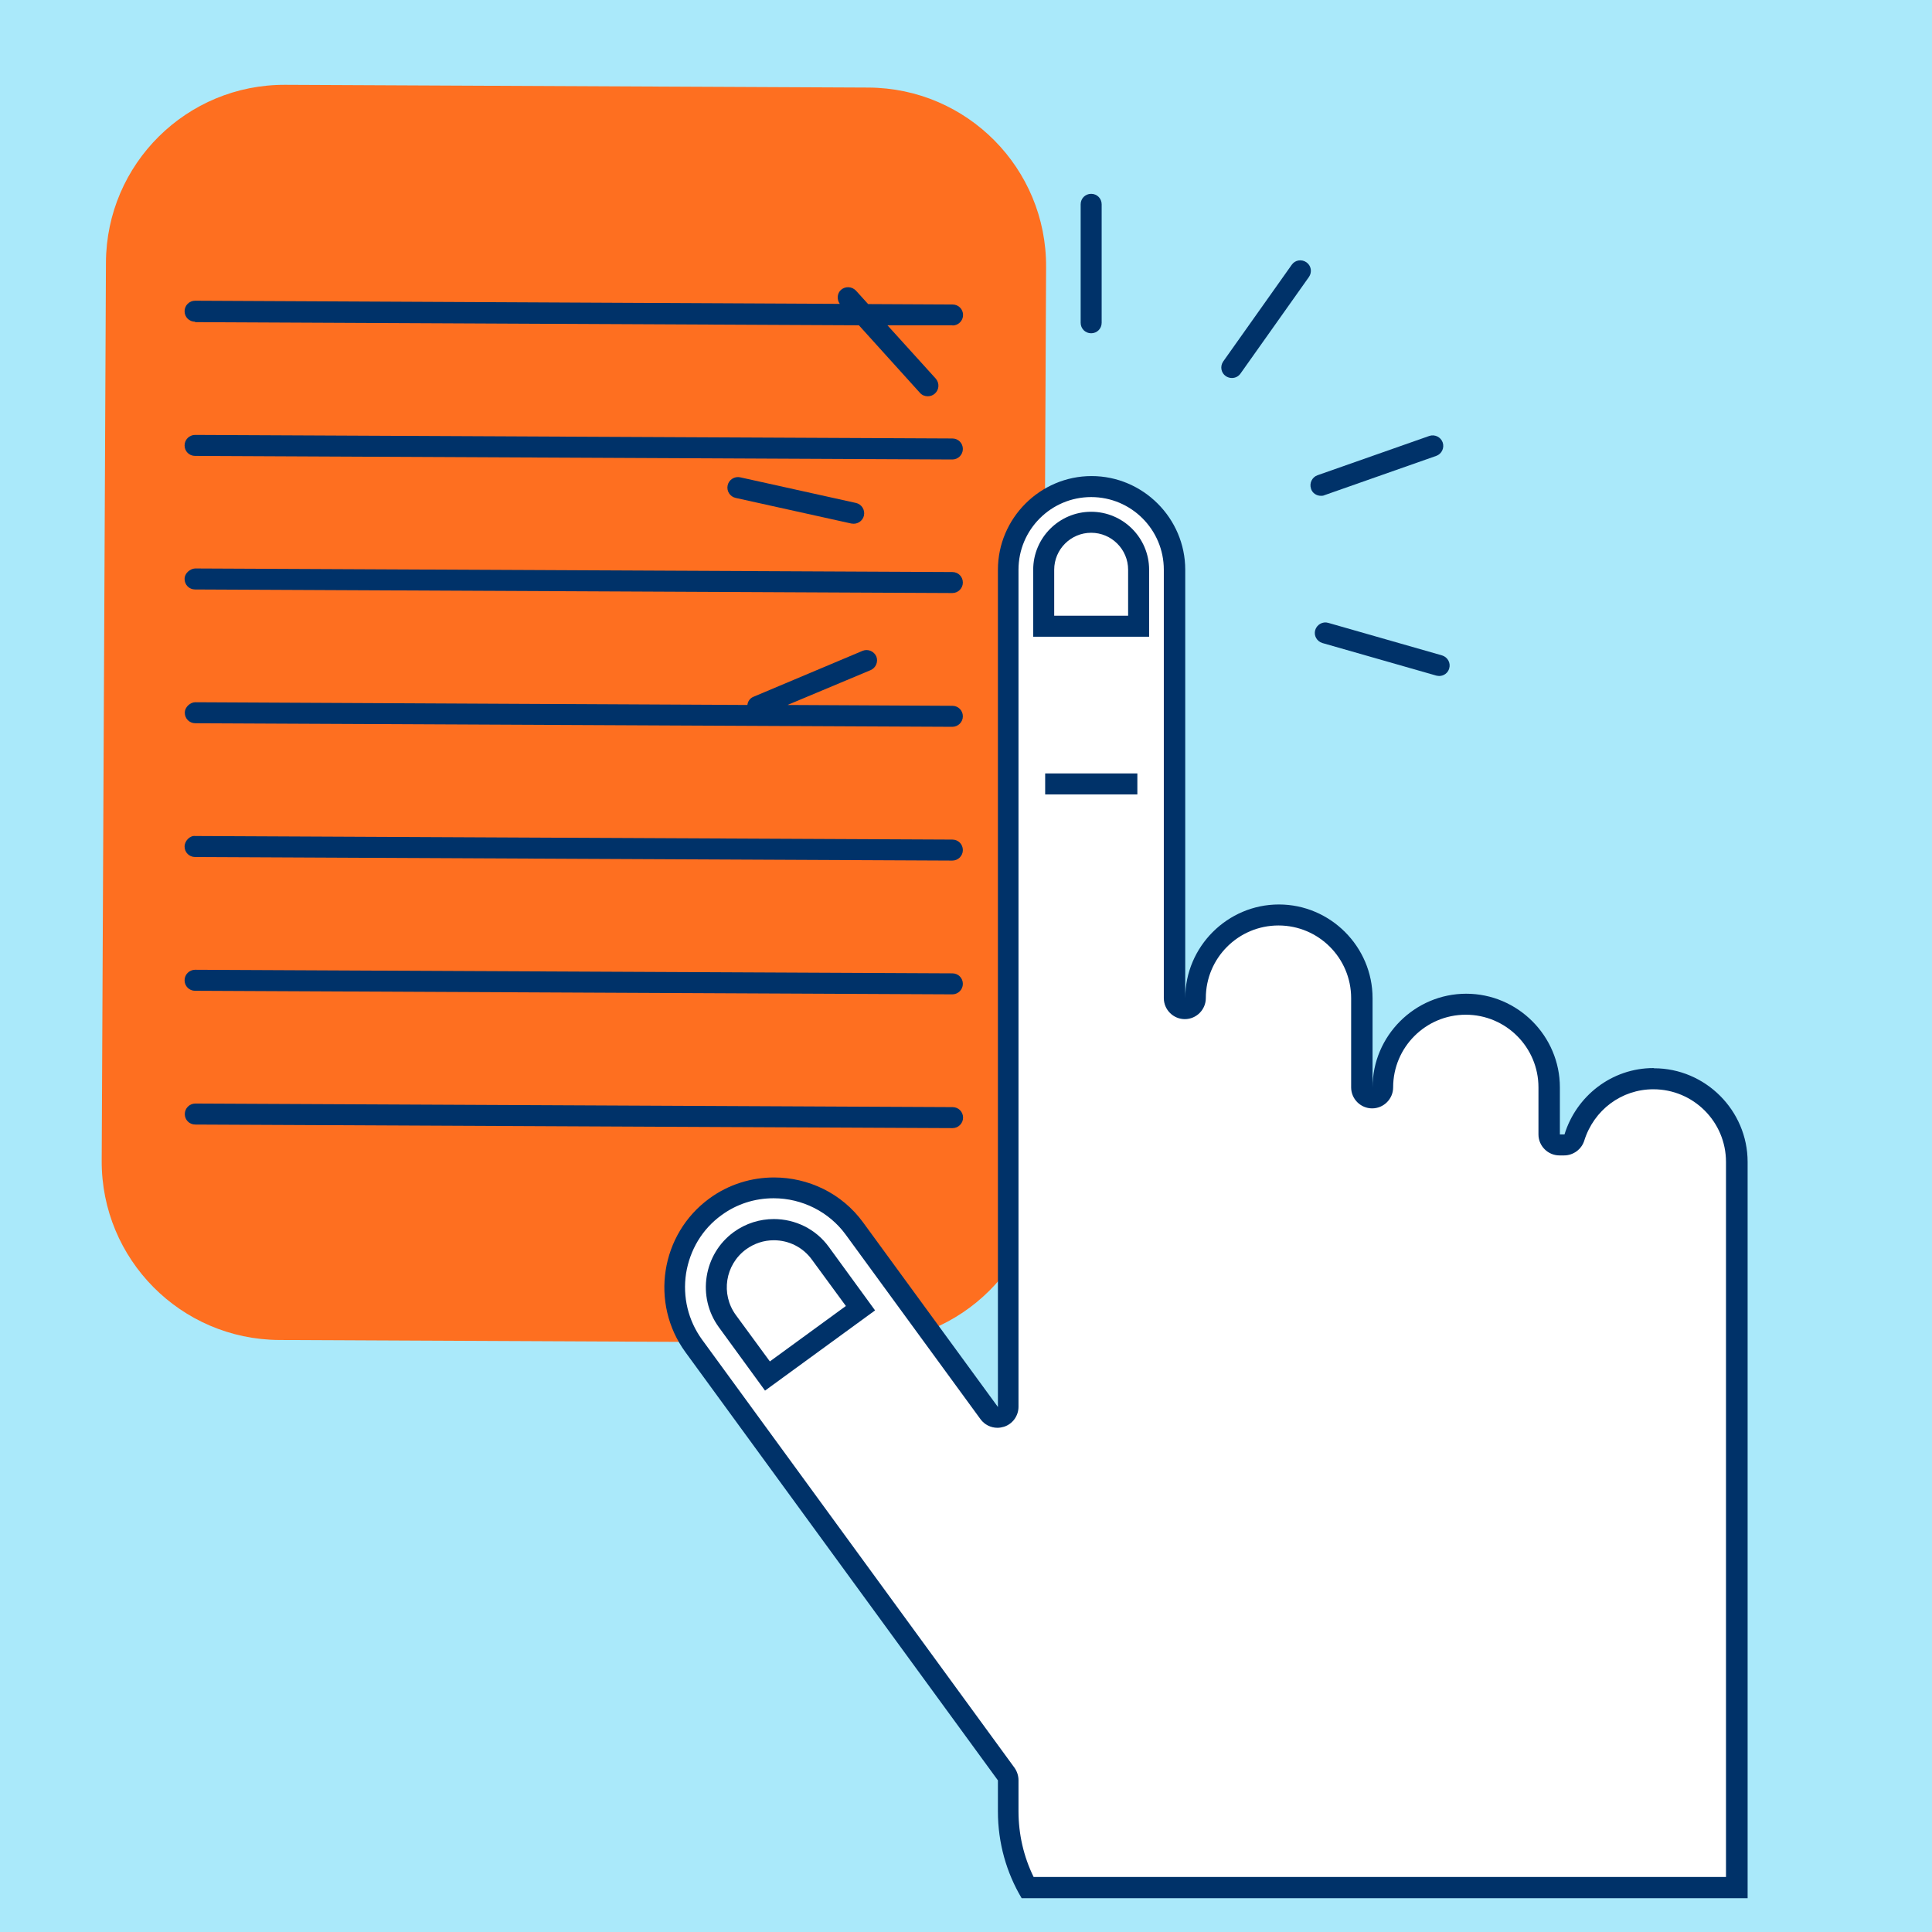 <svg width="92" height="92" viewBox="0 0 92 92" fill="none" xmlns="http://www.w3.org/2000/svg">
<path d="M92 0H0V92H92V0Z" fill="#AAE9FA"/>
<path d="M41.355 4.17L13.585 4.039C8.89 4.017 5.067 7.805 5.045 12.499L4.843 55.269C4.821 59.963 8.609 63.786 13.303 63.809L41.073 63.939C45.767 63.962 49.591 60.174 49.613 55.48L49.814 12.71C49.837 8.016 46.049 4.192 41.355 4.17Z" fill="#FE6F20"/>
<path d="M78.74 51.36C77.01 51.36 75.49 52.49 74.97 54.17C74.91 54.38 74.71 54.52 74.49 54.52H74.27C73.99 54.52 73.77 54.3 73.77 54.02V51.78C73.77 49.6 71.99 47.82 69.81 47.82C67.63 47.82 65.85 49.6 65.85 51.78C65.85 52.06 65.63 52.28 65.35 52.28C65.07 52.28 64.85 52.06 64.85 51.78V47.53C64.85 45.35 63.07 43.57 60.89 43.57C58.71 43.57 56.93 45.35 56.93 47.53C56.93 47.81 56.71 48.03 56.43 48.03C56.15 48.03 55.93 47.81 55.93 47.53V27.13C55.93 24.94 54.15 23.17 51.97 23.17C49.79 23.17 48.01 24.95 48.01 27.13V67C48.01 67.22 47.87 67.41 47.66 67.48C47.61 67.5 47.56 67.5 47.51 67.5C47.35 67.5 47.2 67.43 47.11 67.29L40.69 58.5C39.8 57.29 38.37 56.56 36.85 56.56C35.84 56.56 34.88 56.87 34.07 57.47C31.96 59.01 31.5 61.98 33.04 64.09L47.92 84.48C47.98 84.57 48.02 84.67 48.02 84.77V86.25C48.02 87.51 48.34 88.76 48.94 89.88H82.72V55.32C82.72 53.13 80.94 51.36 78.76 51.36H78.74Z" fill="white"/>
<path d="M9.29 15.34L40.9 15.49L43.81 18.71C43.91 18.82 44.04 18.87 44.18 18.87C44.3 18.87 44.42 18.83 44.52 18.74C44.73 18.55 44.74 18.24 44.56 18.03L42.26 15.49H45.36V15.5C45.63 15.5 45.86 15.28 45.86 15C45.86 14.72 45.64 14.5 45.36 14.5L41.34 14.48L40.76 13.84C40.57 13.64 40.26 13.62 40.05 13.8C39.86 13.97 39.84 14.26 39.99 14.47L9.29 14.32C9.02 14.32 8.79 14.54 8.79 14.82C8.79 15.1 9.01 15.32 9.29 15.32V15.34Z" fill="#003269"/>
<path d="M9.29 21.71L45.35 21.88C45.62 21.88 45.85 21.66 45.85 21.38C45.85 21.1 45.63 20.88 45.35 20.88L9.29 20.71C9.02 20.71 8.79 20.93 8.79 21.21C8.79 21.49 9.01 21.71 9.29 21.71Z" fill="#003269"/>
<path d="M9.29 28.07L45.35 28.24C45.62 28.24 45.85 28.02 45.85 27.74C45.85 27.46 45.63 27.24 45.35 27.24L9.29 27.07C9.06 27.08 8.79 27.29 8.79 27.57C8.79 27.85 9.01 28.07 9.29 28.07Z" fill="#003269"/>
<path d="M9.29 34.44L45.35 34.61C45.62 34.61 45.85 34.39 45.85 34.11C45.85 33.83 45.63 33.61 45.35 33.61L37.5 33.57L41.46 31.91C41.71 31.8 41.83 31.51 41.73 31.26C41.62 31.01 41.33 30.89 41.08 30.99L35.88 33.18C35.71 33.25 35.61 33.4 35.59 33.57L9.3 33.44C9.07 33.44 8.8 33.66 8.8 33.94C8.8 34.22 9.02 34.44 9.3 34.44H9.29Z" fill="#003269"/>
<path d="M9.29 40.81L45.35 40.98C45.62 40.98 45.85 40.76 45.85 40.48C45.85 40.2 45.63 39.98 45.35 39.98L9.29 39.81C9.06 39.78 8.79 40.03 8.79 40.31C8.79 40.59 9.01 40.81 9.29 40.81Z" fill="#003269"/>
<path d="M9.29 47.18L45.35 47.35C45.62 47.35 45.85 47.13 45.85 46.85C45.85 46.57 45.63 46.35 45.35 46.35L9.29 46.18C9.02 46.18 8.79 46.4 8.79 46.68C8.79 46.96 9.01 47.18 9.29 47.18Z" fill="#003269"/>
<path d="M45.36 53.72C45.63 53.72 45.86 53.5 45.86 53.22C45.86 52.94 45.64 52.72 45.36 52.72L9.3 52.55C9.03 52.55 8.8 52.77 8.8 53.05C8.8 53.33 9.02 53.55 9.3 53.55L45.36 53.72Z" fill="#003269"/>
<path d="M78.74 50.86C76.74 50.86 75.06 52.2 74.5 54.02H74.28V51.78C74.28 49.33 72.27 47.32 69.82 47.32C67.37 47.32 65.36 49.33 65.36 51.78V47.53C65.36 45.08 63.35 43.07 60.9 43.07C58.45 43.07 56.44 45.08 56.44 47.53V27.13C56.44 24.68 54.43 22.67 51.98 22.67C49.53 22.67 47.52 24.68 47.52 27.13V67L41.1 58.21C40.08 56.81 38.48 56.07 36.86 56.07C35.79 56.07 34.71 56.39 33.78 57.07C31.45 58.77 30.94 62.06 32.64 64.39L47.52 84.78V86.26C47.52 87.77 47.93 89.18 48.65 90.39H83.22V55.33C83.22 52.88 81.21 50.87 78.76 50.87L78.74 50.86ZM82.2 89.38H49.22C48.74 88.4 48.5 87.33 48.5 86.25V84.77C48.5 84.56 48.43 84.35 48.31 84.18L33.43 63.79C32.77 62.88 32.5 61.76 32.67 60.64C32.85 59.52 33.44 58.53 34.35 57.87C35.07 57.34 35.93 57.06 36.84 57.06C38.2 57.06 39.48 57.71 40.27 58.79L46.69 67.58C46.88 67.84 47.18 67.99 47.5 67.99C47.6 67.99 47.71 67.97 47.81 67.94C48.22 67.81 48.5 67.42 48.5 66.99V27.13C48.5 25.22 50.05 23.67 51.96 23.67C53.87 23.67 55.42 25.22 55.42 27.13V47.53C55.42 48.08 55.87 48.53 56.42 48.53C56.97 48.53 57.42 48.08 57.42 47.53C57.42 45.62 58.97 44.07 60.88 44.07C62.79 44.07 64.34 45.62 64.34 47.53V51.78C64.34 52.33 64.79 52.78 65.34 52.78C65.89 52.78 66.34 52.33 66.34 51.78C66.34 49.87 67.89 48.32 69.8 48.32C71.71 48.32 73.26 49.87 73.26 51.78V54.02C73.26 54.57 73.71 55.02 74.26 55.02H74.48C74.92 55.02 75.31 54.73 75.44 54.32C75.9 52.85 77.22 51.87 78.73 51.87C80.64 51.87 82.19 53.42 82.19 55.33V89.39L82.2 89.38Z" fill="#003269"/>
<path d="M54.16 36.83H49.77V37.83H54.16V36.83Z" fill="#003269"/>
<path d="M51.96 15.87C52.24 15.87 52.46 15.65 52.46 15.37V9.73C52.46 9.45 52.24 9.23 51.96 9.23C51.68 9.23 51.46 9.45 51.46 9.73V15.37C51.46 15.65 51.68 15.87 51.96 15.87Z" fill="#003269"/>
<path d="M58.66 18C58.82 18 58.97 17.93 59.07 17.79L62.33 13.19C62.49 12.96 62.44 12.65 62.21 12.49C61.98 12.33 61.67 12.38 61.51 12.61L58.25 17.21C58.09 17.44 58.14 17.75 58.37 17.91C58.46 17.97 58.56 18 58.66 18Z" fill="#003269"/>
<path d="M62.43 23.28C62.5 23.49 62.7 23.61 62.9 23.61C62.96 23.61 63.01 23.61 63.07 23.58L68.39 21.71C68.65 21.62 68.79 21.33 68.7 21.07C68.61 20.81 68.32 20.67 68.06 20.76L62.74 22.63C62.48 22.72 62.34 23.01 62.43 23.27V23.28Z" fill="#003269"/>
<path d="M63.25 29.66C62.99 29.58 62.71 29.74 62.63 30C62.55 30.27 62.71 30.54 62.97 30.62L68.39 32.17C68.39 32.17 68.48 32.19 68.53 32.19C68.75 32.19 68.95 32.05 69.01 31.83C69.09 31.56 68.93 31.29 68.67 31.21L63.25 29.66Z" fill="#003269"/>
<path d="M35.25 22.73C34.98 22.67 34.71 22.84 34.65 23.11C34.59 23.38 34.76 23.65 35.03 23.71L40.54 24.93C40.54 24.93 40.61 24.94 40.65 24.94C40.88 24.94 41.09 24.78 41.14 24.55C41.2 24.28 41.03 24.01 40.76 23.95L35.25 22.73Z" fill="#003269"/>
<path d="M51.96 24.37C50.44 24.37 49.2 25.61 49.2 27.13V30.32H54.72V27.13C54.72 25.61 53.48 24.37 51.96 24.37ZM53.72 29.32H50.2V27.13C50.2 26.16 50.99 25.37 51.96 25.37C52.93 25.37 53.72 26.16 53.72 27.13V29.32Z" fill="#003269"/>
<path d="M36.85 58.05C36.19 58.05 35.52 58.25 34.94 58.67C33.5 59.72 33.18 61.76 34.23 63.2L36.43 66.22L41.67 62.4L39.47 59.38C38.84 58.51 37.85 58.05 36.85 58.05ZM36.66 64.83L35.04 62.62C34.31 61.62 34.53 60.22 35.53 59.49C35.92 59.21 36.37 59.06 36.85 59.06C37.57 59.06 38.24 59.4 38.66 59.98L40.28 62.19L36.66 64.83Z" fill="#003269"/>
</svg>
